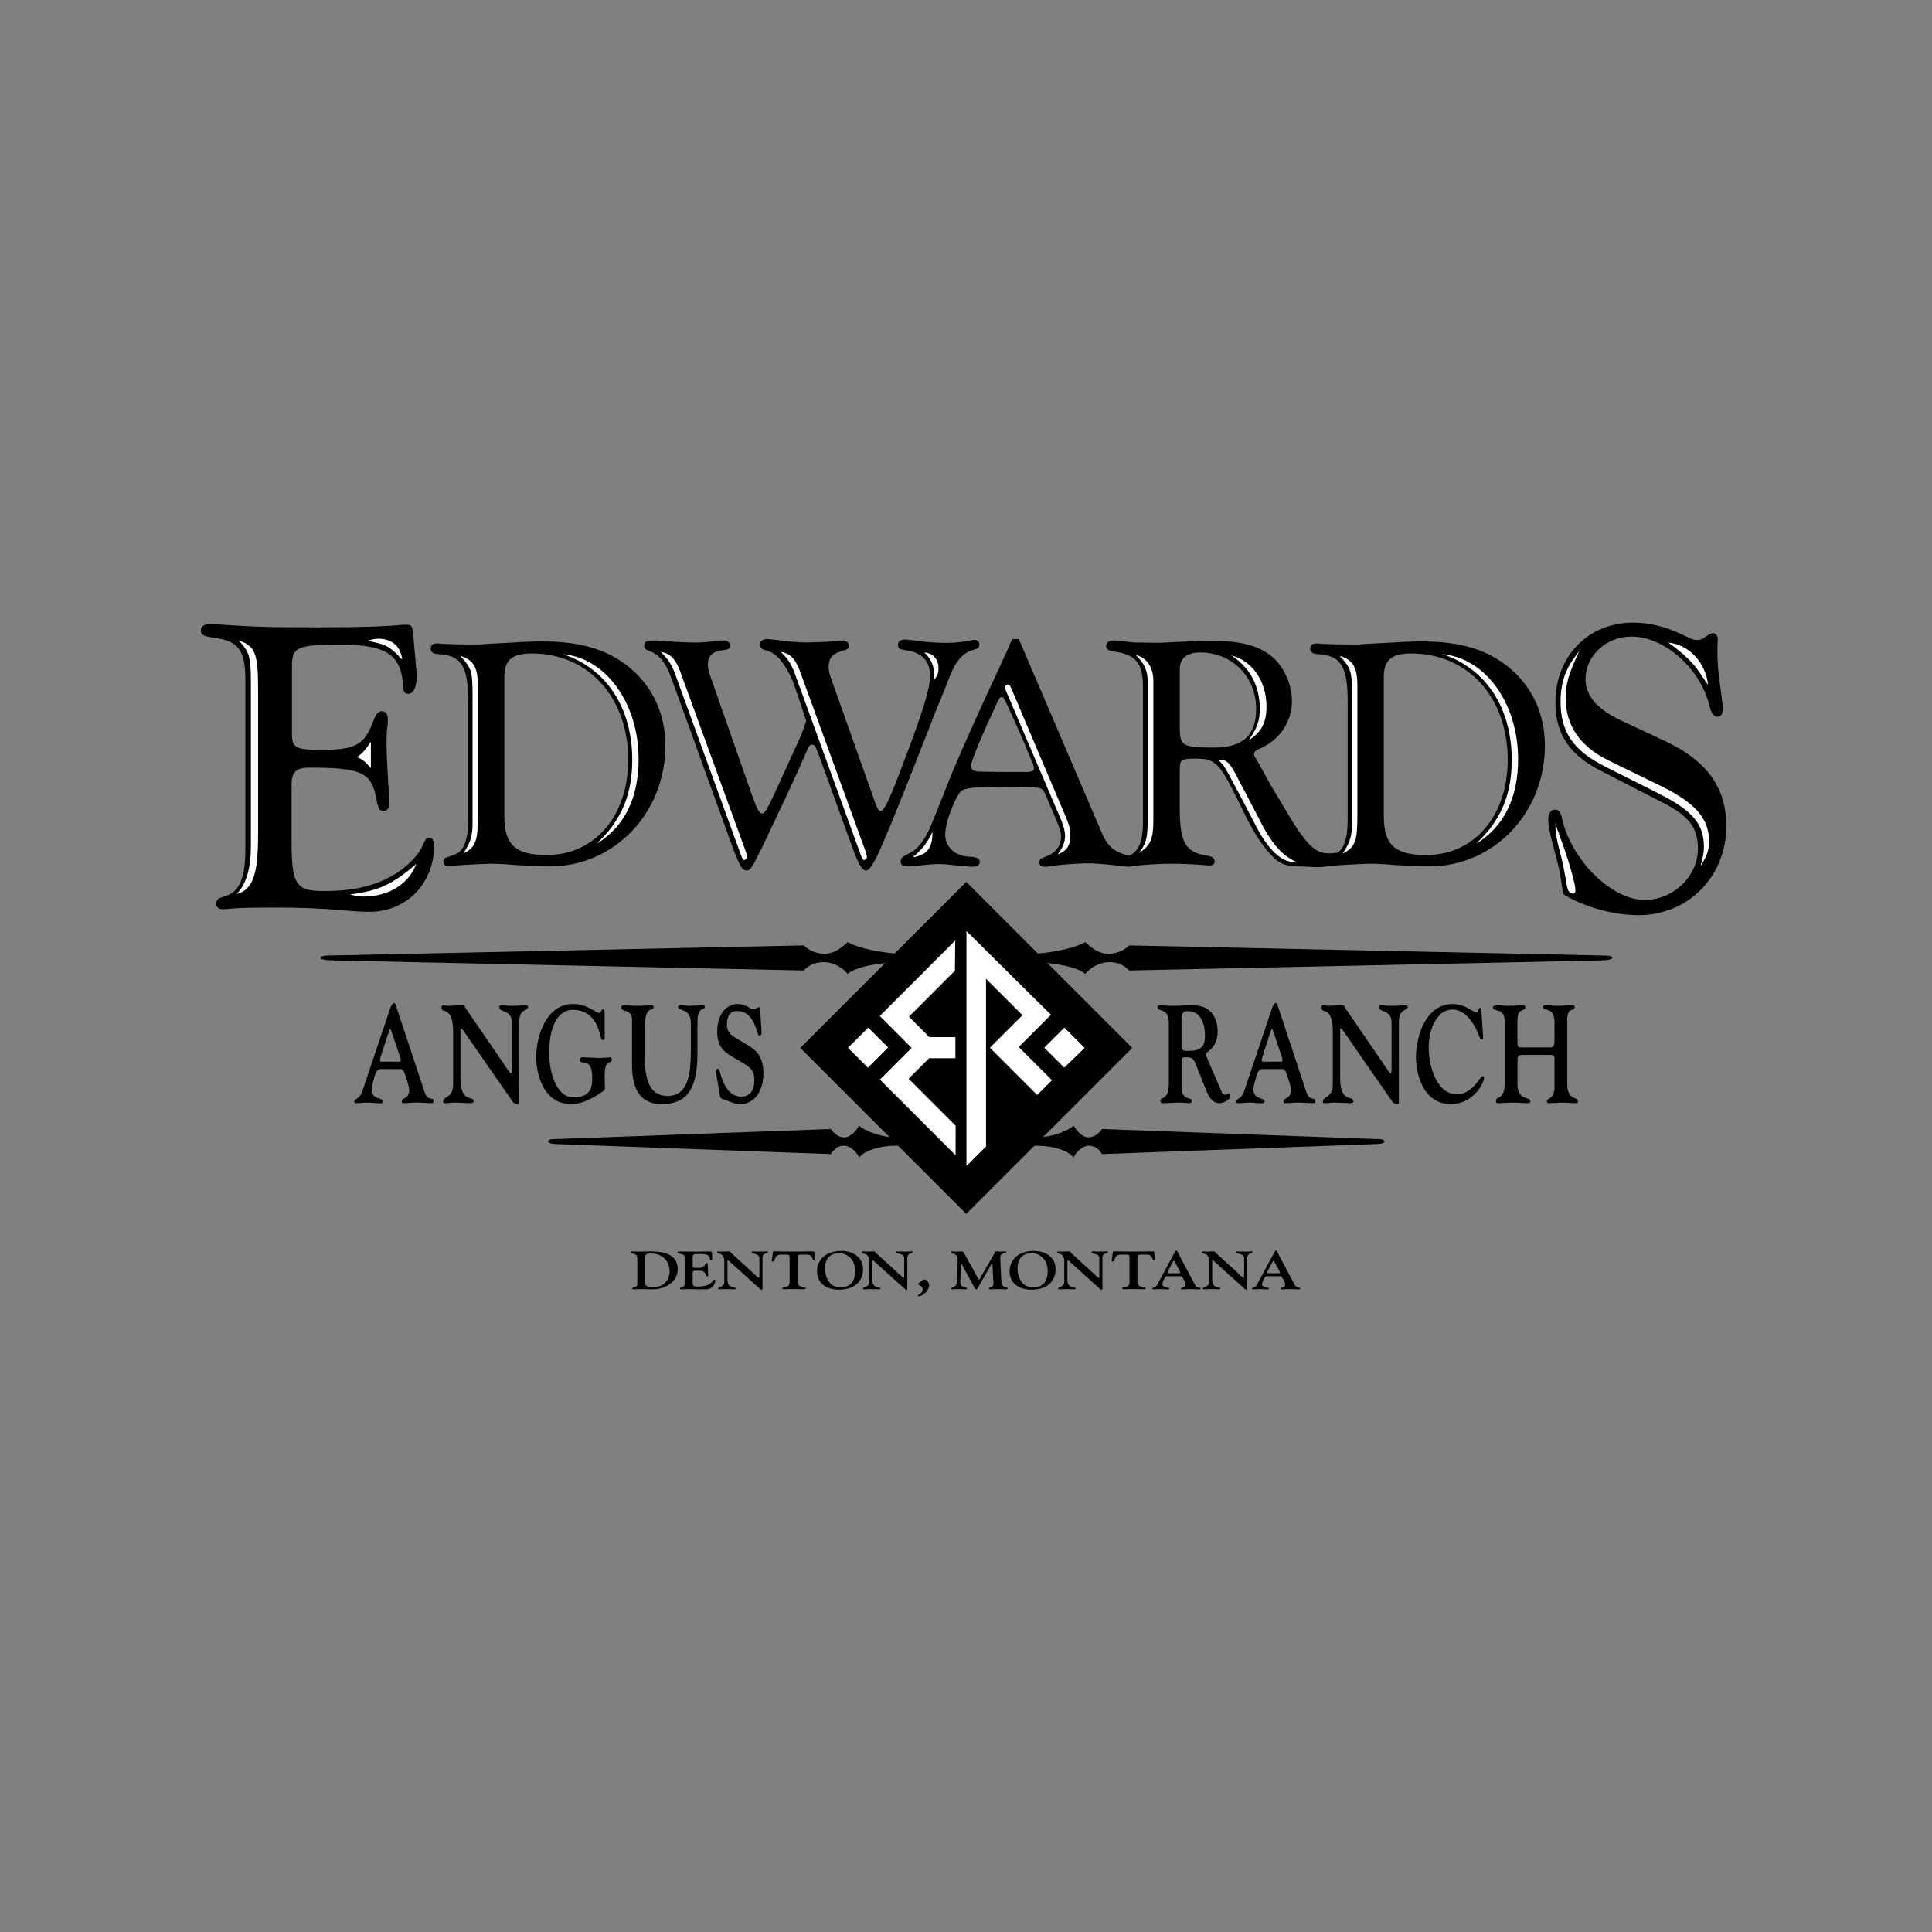 <?xml version="1.0" encoding="utf-8"?>
<!-- Generator: Adobe Illustrator 26.5.0, SVG Export Plug-In . SVG Version: 6.00 Build 0)  -->
<svg version="1.1" id="Layer_1" xmlns="http://www.w3.org/2000/svg" xmlns:xlink="http://www.w3.org/1999/xlink" x="0px" y="0px"
	 viewBox="0 0 1000 1000" style="enable-background:new 0 0 1000 1000;" xml:space="preserve">
<rect x="0" y="0" width="1000" height="1000" fill="#808080" stroke="none"/>
<style type="text/css">
	.st0{fill:#FFFFFF;}
</style>
<g>
	<path d="M172.66,497.13c-3.34,0-6.69-0.43-6.69-1.3c0-1.3,3.34-1.3,6.69-1.3l243.35-5.19c2.67,2.6,6.69,4.33,10.7,4.33
		c5.35,0,9.36-3.46,12.03-6.06c4.01,2.6,17.38,6.06,29.42,6.06c10.7,0,24.07-3.46,32.09-7.79c8.02,4.33,21.39,7.79,32.09,7.79
		c12.03,0,25.41-3.46,29.42-6.06c2.67,2.6,6.69,6.06,12.03,6.06c4.01,0,8.02-1.73,10.7-4.33l243.35,5.19c3.34,0,6.69,0,6.69,1.3
		c0,0.87-3.34,1.3-6.69,1.3l-243.35,5.19c-2.67-2.6-5.35-4.33-10.7-4.33c-4.01,0-9.36,2.6-12.03,6.06
		c-4.01-3.46-16.05-6.06-29.42-6.06c-9.36,0-24.07,2.6-32.09,7.79c-8.02-5.19-22.73-7.79-32.09-7.79c-13.37,0-25.41,2.6-29.42,6.06
		c-2.67-3.46-8.02-6.06-12.03-6.06c-5.35,0-8.02,1.73-10.7,4.33L172.66,497.13z"/>
	<path d="M515.85,580.9c5.19,4.33,13.85,7.79,20.77,7.79c7.79,0,16.45-3.46,19.04-6.06c1.73,2.6,4.33,6.06,7.79,6.06
		c2.6,0,5.19-1.73,6.92-4.33l141.9,5.19c2.16,0,4.33,0,4.33,1.3c0,0.87-2.16,1.3-4.33,1.3l-141.9,5.19
		c-1.73-2.6-3.46-4.33-6.92-4.33c-2.6,0-6.06,2.6-7.79,6.06c-2.6-3.46-10.39-6.06-19.04-6.06c-6.06,0-15.58,2.6-20.77,7.79
		 M484.56,600.81c-5.19-5.19-14.71-7.79-20.77-7.79c-8.66,0-16.45,2.6-19.04,6.06c-1.73-3.46-5.19-6.06-7.79-6.06
		c-3.46,0-5.19,1.73-6.92,4.33l-141.9-5.19c-2.16,0-4.33-0.43-4.33-1.3c0-1.3,2.16-1.3,4.33-1.3l141.9-5.19
		c1.73,2.6,4.33,4.33,6.92,4.33c3.46,0,6.06-3.46,7.79-6.06c2.6,2.6,11.25,6.06,19.04,6.06c6.92,0,15.58-3.46,20.77-7.79"/>
	<path d="M196.77,553.38c-0.91,0-2.04,0.29-3.27,5.01c-0.38,1.43-1.13,3.94-1.13,5.65c0,5.15,5.8,4.01,5.8,5.94c0,1.5-1.66,1-2.79,1
		c-1.72,0-3.33-0.29-5.05-0.29c-1.61,0-3.74,0.29-5.3,0.29c-0.75,0-1.61,0.14-1.61-0.79c0-1.65,2.74-1.22,4.08-5.22l14.55-43.3
		c0.38-1.15,1.22-2.51,1.92-2.51c0.48,0,0.59,0.14,1.29,2.29l14.49,43.8c1.72,5.08,4.62,2.29,4.62,4.65c0,1.22-0.48,1.07-1.93,1.07
		c-1.93,0-3.38-0.29-6.92-0.29c-2.36,0-4.35,0.29-5.9,0.29c-0.97,0-1.66,0.14-1.66-0.86c0-2.08,3.81-1.29,3.81-5.65
		c0-1.57-0.38-2.86-0.97-4.8c-1.77-5.58-2.04-6.3-3.44-6.3H196.77z M205.68,549.52c0.97,0,1.72,0.07,1.72-0.64
		c0-1-0.32-1.79-0.59-2.65l-4.4-12.95c-0.32-0.57-0.16-0.57-0.43-0.57c-0.11,0-0.32,0.07-0.59,0.86l-4.13,12.67
		c-0.27,0.86-0.59,1.65-0.59,2.65c0,0.72,0.75,0.64,1.72,0.64H205.68z"/>
	<path d="M234.53,534.06c0-13.74-6.01-9.09-6.01-12.52c0-0.64,0.27-1.22,0.91-1.22c1.02,0,1.99,0.29,3.01,0.29
		c1.4,0,3.95-0.29,6.79-0.29c1.72,0,1.07,0.5,2.04,1.86l21.58,31.56c0.7,1,1.34,1.86,1.66,1.86c0.32,0,0.43-0.86,0.43-2.65v-23.83
		c0-6.51-6.55-5.22-6.55-7.59c0-0.5,0.16-1.22,0.86-1.22c0.86,0,2.42,0.29,6.12,0.29c3.38,0,6.42-0.29,6.9-0.29
		c1.02,0,1.02,0.72,1.02,0.93c0,2.15-4.56,0.43-4.56,7.94v40.15c0,1.57,0,2.15-0.64,2.15c-0.75,0-2.18-0.43-2.55-1l-25.82-37.22
		c-0.38-0.57-0.7-0.93-0.97-0.93c-0.32,0-0.43,0.5-0.43,1.14v24.33c0,13.74,6.87,8.87,6.87,12.24c0,1-1.34,0.93-2.04,0.93
		c-2.63,0-5.61-0.29-7.49-0.29c-1.72,0-3.17,0.29-4.62,0.29c-0.59,0-1.66,0.36-1.66-0.86c0-2.86,5.15-1.57,5.15-8.87V534.06z"/>
	<path d="M312.97,536.99c0,0.93-0.32,1.29-1.34,1.29c-1.18,0-1.18-15.6-15.3-15.6c-4.99,0-12.08,4.37-12.08,22.47
		c0,9.8,3.76,22.83,12.45,22.83c9.66,0,9.82-6.01,9.82-10.16c0-11.16-6.39-6.3-6.39-9.02c0-2.08,1.72-1.5,2.63-1.5
		c2.52,0,4.99,0.29,7.51,0.29c1.99,0,3.86-0.29,5.8-0.29c0.27,0,0.59,0.29,0.59,1c0,3.08-3.7-0.79-3.7,8.37
		c0,2.93,0.16,4.94,0.16,5.94c0,1.15-0.05,1.5-0.54,1.86c-5.1,3.72-11.06,7.01-16.91,7.01c-15.73,0-18.14-18.32-18.14-23.98
		c0-12.02,5.53-27.84,19.06-27.84c7.46,0,11.97,4.65,13.42,4.65c1.18,0,1.29-2,2.15-2c0.8,0,0.8,1.57,0.8,2.72V536.99z"/>
	<path d="M361,544.86c0,16.07-3.64,26.62-18.45,26.62c-10.04,0-15.41-6.23-15.41-20.11v-23.33c0-6.15-5.58-3.86-5.58-6.58
		c0-0.93,0.7-1.15,1.13-1.15c0.7,0,4.72,0.29,7.41,0.29c2.74,0,6.55-0.29,7.57-0.29c0.48,0,0.59,0.57,0.59,1
		c0,2.43-4.51-1.36-4.51,10.38v15.53c0,10.95,2.15,20.04,11.75,20.04c10.68,0,12.08-11.31,12.08-23.4v-14.17
		c0-8.23-6.6-6.01-6.6-8.59c0-1.15,0.91-0.79,1.61-0.79c1.56,0.14,3.01,0.29,4.51,0.29c1.77,0,4.01-0.14,6.7-0.29
		c0.64,0,0.97,0.14,0.97,0.93c0,1.93-3.76-0.64-3.76,7.44V544.86z"/>
	<path d="M370.8,556.32c-0.16-1-0.7-3.08,0.64-3.08c0.86,0,0.97,0.64,1.18,1.57c1.72,6.87,5.05,12.81,11,12.81
		c4.19,0,6.83-2.86,6.83-8.58c0-6.08-2.8-7.01-11.45-12.1c-4.62-2.72-7.78-5.51-7.78-13.03c0-8.23,4.29-14.24,10.57-14.24
		c4.4,0,6.66,2.79,8.27,2.79c0.7,0,2.04-1.15,2.74-1.15c0.8,0,0.64,1.07,0.75,2.72l0.59,9.59c0.11,1.57-0.05,2.43-1.23,2.43
		c-1.23,0-2.04-12.73-11.27-12.73c-3.54,0-5.38,2.14-5.38,6.94c0,4.8,2.37,5.73,9.57,9.95c5.74,3.36,9.29,6.44,9.29,15.53
		c0,9.38-4.94,15.75-11.97,15.75c-3.27,0-6.01-1.72-9.12-2.65c-1.34-0.43-1.29-1-1.56-2.72L370.8,556.32z"/>
	<g>
		<path d="M604.98,529.33c0-8.02-5.85-5.37-5.85-7.94c0-0.72,0.54-1.07,1.18-1.07c2.47,0,2.9,0.29,6.28,0.29
			c3.6,0,7.25-0.29,10.84-0.29c11.75,0,12.83,10.09,12.83,13.38c0,4.58-1.56,7.23-3.11,8.95c-1.56,1.65-3.11,2.29-3.11,3.01
			c0,0.43,4.56,10.81,8.43,19.82c0.48,1.14,1.5,1.14,1.93,1.14c0.54,0,1.07-0.43,1.61-0.43c0.48,0,0.8,0.43,0.8,1
			c0,2.22-3.54,3.79-5.69,3.79c-4.24,0-5.96-4.51-7.62-8.66l-4.51-11.31c-1.23-3.15-2.2-3.79-4.88-3.79c-2.84,0-2.52,0.5-2.52,3.01
			v12.38c0,7.66,5.31,4.72,5.31,7.3c0,0.64-0.43,1.07-1.66,1.07c-0.91,0-2.36-0.29-4.62-0.29c-2.9,0-5.58,0.29-8.27,0.29
			c-0.59,0-1.72,0.21-1.72-1.22c0-2.29,4.35,0.07,4.35-8.95V529.33z M611.58,542.14c0,1.79,1.99,1.79,3.6,1.79
			c8.16,0,8.48-4.01,8.48-8.23c0-7.01-3.01-12.31-8.43-12.31c-1.99,0-3.65,0-3.65,4.29V542.14z"/>
		<path d="M653.18,553.38c-0.91,0-2.04,0.29-3.27,5.01c-0.38,1.43-1.13,3.94-1.13,5.65c0,5.15,5.8,4.01,5.8,5.94
			c0,1.5-1.66,1-2.79,1c-1.72,0-3.33-0.29-5.05-0.29c-1.61,0-3.74,0.29-5.3,0.29c-0.75,0-1.61,0.14-1.61-0.79
			c0-1.65,2.74-1.22,4.08-5.22l14.55-43.3c0.38-1.15,1.22-2.51,1.92-2.51c0.48,0,0.59,0.14,1.29,2.29l14.49,43.8
			c1.72,5.08,4.62,2.29,4.62,4.65c0,1.22-0.48,1.07-1.93,1.07c-1.93,0-3.38-0.29-6.92-0.29c-2.36,0-4.35,0.29-5.9,0.29
			c-0.97,0-1.66,0.14-1.66-0.86c0-2.08,3.81-1.29,3.81-5.65c0-1.57-0.38-2.86-0.97-4.8c-1.77-5.58-2.04-6.3-3.44-6.3H653.18z
			 M662.09,549.52c0.97,0,1.72,0.07,1.72-0.64c0-1-0.32-1.79-0.59-2.65l-4.4-12.95c-0.32-0.57-0.16-0.57-0.43-0.57
			c-0.11,0-0.32,0.07-0.59,0.86l-4.13,12.67c-0.27,0.86-0.59,1.65-0.59,2.65c0,0.72,0.75,0.64,1.72,0.64H662.09z"/>
		<path d="M767.61,535.7c0.05,0.72,0.27,2.36-0.64,2.36c-0.86,0-1.23-1.5-1.61-2.43c-2.68-6.87-7.41-13.1-13.63-13.1
			c-7.89,0-12.24,10.02-12.24,19.61c0,10.09,4.29,24.26,14.55,24.26c8.32,0,11.97-9.38,13.37-9.38c0.27,0,0.75,0.36,0.75,0.79
			c0,2.86-5.69,13.67-17.12,13.67c-15.73,0-18.14-18.32-18.14-23.98c0-12.02,5.53-27.84,19.06-27.84c6.49,0,10.63,4.37,12.24,4.37
			c1.02,0,1.07-2.36,1.82-2.36c0.27,0,0.64,0.07,0.64,0.43L767.61,535.7z"/>
		<path d="M811.2,560.9c0,9.09,5.58,6.44,5.58,9.23c0,0.93-0.43,0.86-1.13,0.86c-1.77,0-4.94-0.29-7.14-0.29
			c-1.93,0-4.03,0.29-6.76,0.29c-0.75,0-1.07-0.29-1.07-0.79c0-2.5,3.92-0.57,3.92-7.51V549.8c0-3.01,0.16-3.79-2.2-3.79h-14.33
			c-2.47,0-2.63,0.72-2.63,3.86v11.24c0,8.87,6.66,6.3,6.66,8.87c0,0.43,0.11,1-1.61,1c-2.2,0-3.97-0.29-7.84-0.29
			c-2.25,0-4.51,0.29-7.19,0.29c-0.64,0-1.18-0.14-1.18-1.07c0-2.86,4.56-0.29,4.56-9.16v-31.92c0-7.8-6.07-4.65-6.07-7.37
			c0-1.07,1.61-1.15,2.63-1.15c1.61,0,3.22,0.29,6.01,0.29c3.22,0,5.37-0.29,6.92-0.29c0.75,0,1.23,0.36,1.23,1.07
			c0,2.22-4.13,0.14-4.13,6.51v11.38c0,1.93,0.22,2.86,1.34,2.86h15.94c1.56,0,1.88-1.65,1.88-3.22v-10.09c0-7.87-5.9-5.3-5.9-7.37
			c0-1.29,0.48-1.15,1.23-1.15c2.2,0,3.6,0.29,6.92,0.29c2.79,0,4.78-0.29,7.09-0.29c0.91,0,1.13,0.21,1.13,0.86
			c0,2.72-3.86-0.36-3.86,6.66V560.9z"/>
		<path d="M689.86,534.06c0-13.74-6.01-9.09-6.01-12.52c0-0.64,0.27-1.22,0.91-1.22c1.02,0,1.99,0.29,3.01,0.29
			c1.4,0,3.95-0.29,6.79-0.29c1.72,0,1.07,0.5,2.04,1.86l21.58,31.56c0.7,1,1.34,1.86,1.66,1.86c0.32,0,0.43-0.86,0.43-2.65v-23.83
			c0-6.51-6.55-5.22-6.55-7.59c0-0.5,0.16-1.22,0.86-1.22c0.86,0,2.42,0.29,6.12,0.29c3.38,0,6.42-0.29,6.9-0.29
			c1.02,0,1.02,0.72,1.02,0.93c0,2.15-4.56,0.43-4.56,7.94v40.15c0,1.57,0,2.15-0.64,2.15c-0.75,0-2.18-0.43-2.55-1l-25.82-37.22
			c-0.38-0.57-0.7-0.93-0.97-0.93c-0.32,0-0.43,0.5-0.43,1.14v24.33c0,13.74,6.87,8.87,6.87,12.24c0,1-1.34,0.93-2.04,0.93
			c-2.63,0-5.61-0.29-7.49-0.29c-1.72,0-3.17,0.29-4.62,0.29c-0.59,0-1.66,0.36-1.66-0.86c0-2.86,5.15-1.57,5.15-8.87V534.06z"/>
	</g>
	<g>
		
			<rect x="439.48" y="481.64" transform="matrix(0.707 -0.707 0.707 0.707 -237.013 512.583)" width="121.51" height="121.51"/>
		<rect x="446.18" y="488.33" transform="matrix(0.707 -0.707 0.707 0.707 -237.004 512.564)" width="108.07" height="108.07"/>
		<polygon class="st0" points="500.23,481.91 543.97,525.23 527.29,541.92 544.49,559.12 536.83,566.77 512.38,542.31 
			529.22,525.48 510.36,506.62 510.36,593.42 500.23,603.56 		"/>
		<polygon class="st0" points="494.65,582.7 470.3,558.34 480.92,547.72 494.51,547.72 494.51,536.79 481.05,536.79 470.48,526.22 
			494.27,502.42 494.42,486.8 455.37,525.85 471.88,542.37 455.45,558.8 494.61,597.96 		"/>
		
			<rect x="442.01" y="535" transform="matrix(0.707 -0.707 0.707 0.707 -251.826 476.591)" class="st0" width="14.8" height="14.57"/>
		<polygon class="st0" points="561.41,542.37 550.91,531.87 540.51,542.27 550.85,552.61 		"/>
	</g>
	<g>
		<path d="M126.99,351.24c0-14.49-3.73-19.54-15.8-21.07c-5.93-0.88-7.24-1.54-7.24-3.73c0-2.41,1.76-3.51,5.71-3.51
			c0.88,0,1.76,0,2.41,0.22c20.41,1.32,24.58,1.54,52.9,1.54c22.61,0,34.46-0.44,43.46-1.32c0.88,0,1.54,0,2.19,0
			c2.2,0,2.63,0.66,3.07,3.51l0.44,4.61l0.66,7.02l0.66,7.68c0.22,1.1,0.22,2.41,0.22,3.73c0,5.93-1.76,9.22-4.39,9.22
			c-1.76,0-2.63-1.32-2.63-3.95c-0.88-16.24-8.56-21.51-32.49-21.51c-22.17,0-25.02,1.32-25.02,10.75v35.56
			c0,7.02,1.98,8.12,14.71,8.12c18.44,0,22.83-2.41,27.66-15.58c1.32-3.29,2.41-4.39,4.17-4.39c1.98,0,3.07,1.54,3.07,4.39
			c0,1.1,0,2.2-0.22,3.51c-0.44,2.63-0.44,5.27-0.44,8.78c0,5.71,0.66,18.88,1.32,26.78c0.22,0.88,0.22,1.98,0.22,2.85
			c0,3.73-0.88,5.27-3.07,5.27c-0.88,0-1.76-0.22-2.19-0.88c-0.44-0.66-0.66-1.32-0.88-2.41c-0.44-1.32-0.66-2.85-1.1-5.05
			c-2.63-11.63-8.34-14.05-34.24-14.05c-6.8,0-9.22,2.2-9.22,8.78v29.19c0,22.61,2.2,25.9,16.68,25.9c11.41,0,19.53-1.32,27.44-4.17
			c10.54-3.95,19.54-11.19,23.27-18.44c2.2-4.83,2.41-5.05,3.73-5.05c1.76,0,2.63,1.54,2.63,4.39c0,19.32-14.49,34.02-33.14,34.02
			c-3.73,0-8.78-0.22-14.93-0.88c-11.19-0.88-21.07-1.32-33.58-1.32c-12.51,0-18.66,0.22-21.73,0.44c-2.63,0.22-4.61,0.44-5.93,0.44
			c-2.19,0-3.51-1.1-3.51-2.85c0-1.1,0.66-2.41,1.54-2.85l4.39-1.54c6.37-2.41,9.22-9.66,9.22-23.92v-81.43V351.24z"/>
	</g>
	<g>
		<path d="M242.34,363.37c0-18.54-3.47-24.09-15.25-24.78c-2.95-0.17-4.16-1.04-4.16-2.77c0-1.91,1.04-2.77,3.47-2.77
			c0.52,0,1.21,0,1.91,0.17c3.81,0.17,8.32,0.35,12.82,0.35c2.43,0,4.85,0,7.28,0c1.21-0.17,7.28-0.52,17.85-1.04
			c5.2-0.35,10.05-0.52,14.56-0.52c19.75,0,33.62,4.16,45.05,13.52c11.96,9.88,18.54,24.09,18.54,40.37
			c0,35-26.51,62.55-59.95,62.55c-4.16,0-9.88-0.35-17.5-0.69c-5.54-0.52-9.88-0.69-13-0.69c-2.25,0-5.03,0.17-8.66,0.35
			c-3.81,0.17-6.76,0.35-8.84,0.52c-1.56,0.17-2.95,0.35-4.16,0.35c-1.91,0-2.77-0.69-2.77-2.25c0-1.04,0.52-1.91,1.21-2.08
			l3.99-1.39c5.37-1.73,7.62-7.45,7.62-18.89V363.37z M261.05,422.63c0,14.56,5.72,19.93,21.83,19.93
			c24.95,0,42.28-20.1,42.28-49.39c0-32.23-20.62-54.93-49.9-54.93c-10.22,0-14.21,3.47-14.21,11.96V422.63z"/>
	</g>
	<g>
		<path d="M411.59,355.92c-3.29-9.53-8.49-16.81-13-18.54l-3.12-1.04c-1.39-0.52-2.08-1.56-2.08-2.77c0-1.73,1.39-2.77,3.81-2.77
			c1.04,0,4.33,0.35,8.49,0.87c3.99,0.52,7.97,0.87,11.61,0.87c2.25,0,5.72-0.17,10.4-0.35c3.12-0.17,5.37-0.35,6.93-0.52
			c0.52,0,1.04-0.17,1.73-0.17c1.73,0,2.95,1.04,2.95,2.6c0,1.73-0.52,2.08-4.16,3.12c-4.16,1.04-6.24,3.64-6.24,7.8
			c0,1.73,0.35,3.81,1.04,5.55l22.7,63.94c1.39,4.16,2.08,5.2,3.29,5.2c1.73,0,4.51-5.89,11.44-24.26
			c10.57-27.9,14.04-39.16,14.04-45.57c0-7.8-4.33-12.3-12.82-13.34c-2.77-0.35-3.81-1.04-3.81-2.77c0-1.73,1.39-2.77,3.64-2.77
			c0.87,0,3.99,0.35,7.62,0.87c3.64,0.52,9.01,0.87,13.86,0.87c4.51,0,7.28-0.35,12.48-1.21c0.69-0.17,1.39-0.35,1.91-0.35
			c1.73,0,2.6,1.04,2.6,2.43c0,1.56-0.52,2.08-4.16,3.12c-4.33,1.39-7.97,5.54-10.57,11.96l-3.64,9.18l-5.54,13.52
			c-0.69,2.08-2.6,6.76-5.37,13.86c-4.16,10.74-8.49,21.66-15.08,37.95c-5.2,12.48-7.28,17.5-9.7,22.18
			c-2.08,3.64-3.29,5.2-4.68,5.2c-1.91,0-3.81-3.29-6.93-11.78l-17.33-47.83l-1.39-3.47c-0.52-1.56-1.21-2.08-2.08-2.08
			c-1.39,0-1.73,0.52-3.64,5.03c-2.25,5.2-3.81,8.66-4.51,10.22l-5.54,11.96l-5.72,12.13c-11.26,23.91-12.3,25.82-14.56,25.82
			c-1.73,0-3.12-1.73-4.68-5.72l-2.08-4.85l-1.04-2.95l-31.36-86.64c-2.43-6.58-5.54-10.92-9.36-12.65
			c-4.33-1.73-4.51-2.08-4.51-3.64c0-1.91,1.21-2.6,4.33-2.6c0.52,0,1.21,0,1.91,0c6.06,0.52,14.38,1.04,20.27,1.04
			c3.99,0,5.37-0.17,12.82-1.04c0.52,0,1.04,0,1.39,0c2.43,0,3.64,0.87,3.64,2.6s-0.52,2.08-4.85,2.6
			c-4.33,0.69-6.58,3.12-6.58,7.28c0,1.39,0.52,3.47,1.21,5.72l21.66,61.86c2.6,7.28,3.81,9.53,5.2,9.53
			c1.56,0,2.77-2.08,11.78-22.01l6.06-13.34c2.25-4.68,3.12-6.93,5.03-12.65L411.59,355.92z"/>
	</g>
	<g>
		<path d="M527.36,330.79l41.76,97.56l1.39,3.29c2.6,5.89,5.72,8.84,11.78,10.74c4.51,1.39,5.37,1.91,5.37,3.81
			c0,1.56-1.21,2.43-3.12,2.43c-0.69,0-2.08-0.17-3.47-0.35c-11.61-1.21-14.04-1.39-18.71-1.39c-4.68,0-13.69,0.69-18.37,1.39
			c-1.21,0.35-2.43,0.35-3.29,0.35c-1.56,0-2.77-0.87-2.77-2.08c0-1.73,0.17-1.91,4.85-3.81c3.99-1.73,6.41-5.37,6.41-9.53
			c0-1.73-0.52-3.64-1.21-5.72l-6.41-15.25c-1.56-3.64-2.08-4.16-4.68-4.51c-2.95-0.35-8.14-0.52-15.77-0.52
			c-16.12,0-21.83,0.52-23.74,2.43c-1.56,1.39-3.81,5.89-5.89,11.78c-1.39,3.81-2.25,7.97-2.25,10.57c0,6.24,4.85,10.92,12.13,11.44
			c4.68,0.17,5.72,0.87,5.72,2.77c0,1.73-1.21,2.43-3.99,2.43c-0.69,0-1.39,0-2.25-0.17l-7.62-0.69c-2.77-0.35-5.2-0.52-7.45-0.52
			c-2.77,0-6.58,0.35-11.26,0.87c-1.56,0.17-3.12,0.35-4.33,0.35c-2.95,0-3.99-0.69-3.99-2.6c0-1.04,0.52-2.08,1.73-2.77l3.29-1.73
			c3.81-1.91,7.62-6.76,10.57-13.86c1.39-3.29,4.16-10.22,8.49-21.14c3.81-9.88,10.57-25.13,19.75-45.23l10.74-23.22l3.12-7.1
			H527.36z M520.95,364.06c-1.39-2.95-1.56-3.29-2.43-3.29c-1.04,0-1.39,0.52-3.12,4.5l-4.16,9.01
			c-4.85,10.74-8.66,20.27-8.66,22.18c0,2.08,1.56,2.95,5.2,2.95l11.44,0.17h11.09H531c3.29,0,4.16-0.52,4.16-1.91
			c0-0.52-0.17-1.39-0.52-2.25l-0.87-2.08l-3.81-9.18l-5.03-11.44L520.95,364.06z"/>
	</g>
	<g>
		<path d="M657.62,406.17l6.93,11.61c11.26,19.41,16.1,23.92,23.2,23.92c0.35,0,0.69,0,1.21,0l3.12-0.35h0.35
			c1.21,0,1.91,0.69,1.91,1.73c0,1.04-0.87,2.43-2.6,3.64c-4.85,3.29-14.02,1.73-19.74,1.73c-5.72,0-9.53-1.21-13-4.85
			c-4.51-4.33-9.36-11.44-13.52-19.75l-5.72-11.61c-8.66-17.33-10.92-19.58-20.79-19.58c-7.62,0-8.32,0.52-8.32,5.72v20.45
			c0,16.98,2.95,22.18,13.34,23.91c3.64,0.52,4.68,1.39,4.68,3.12c0,1.56-0.87,2.08-2.77,2.08c-0.87,0-1.73,0-2.77-0.17
			c-3.81-0.35-11.26-0.69-17.5-0.69c-6.58,0-13.69,0.52-19.75,1.21c-1.39,0.17-2.6,0.17-3.64,0.17c-1.73,0-2.95-0.69-2.95-2.25
			c0-1.56,0.35-1.73,4.51-3.12c5.37-1.73,7.8-7.1,7.8-17.67v-69.83c0-12.3-3.64-16.81-15.08-18.37c-2.77-0.35-3.99-1.21-3.99-2.95
			c0-1.73,1.39-2.77,3.99-2.77c0.17,0,0.52,0,0.87,0l9.7,1.04l13.17,0.17l14.56-0.69c4.51-0.17,8.84-0.35,12.82-0.35
			c20.79,0,32.23,5.37,38.12,18.19c1.91,4.16,2.95,8.66,2.95,13c0,10.92-6.58,20.45-16.98,24.78c-1.91,0.87-2.6,1.56-2.6,2.77
			c0,0.52,0.17,1.04,0.52,1.56l2.25,3.81L657.62,406.17z M610.66,376.54c0,9.53,1.56,10.4,17.5,10.4c15.25,0,22.01-6.24,22.01-20.1
			c0-16.64-12.48-29.11-28.94-29.11c-6.93,0-10.57,2.95-10.57,8.66V376.54z"/>
	</g>
	<g>
		<path d="M697.56,363.37c0-18.54-3.47-24.09-15.25-24.78c-2.95-0.17-4.16-1.04-4.16-2.77c0-1.91,1.04-2.77,3.47-2.77
			c0.52,0,1.21,0,1.91,0.17c3.81,0.17,8.32,0.35,12.82,0.35c2.43,0,4.85,0,7.28,0c1.21-0.17,7.28-0.52,17.85-1.04
			c5.2-0.35,10.05-0.52,14.56-0.52c19.75,0,33.62,4.16,45.05,13.52c11.96,9.88,18.54,24.09,18.54,40.37
			c0,35-26.51,62.55-59.96,62.55c-4.16,0-9.88-0.35-17.5-0.69c-5.54-0.52-9.88-0.69-13-0.69c-2.25,0-5.03,0.17-8.66,0.35
			c-3.81,0.17-6.76,0.35-8.84,0.52c-1.56,0.17-2.95,0.35-4.16,0.35c-1.91,0-2.77-0.69-2.77-2.25c0-1.04,0.52-1.91,1.21-2.08
			l3.99-1.39c5.37-1.73,7.62-7.45,7.62-18.89V363.37z M716.27,422.63c0,14.56,5.72,19.93,21.83,19.93
			c24.95,0,42.28-20.1,42.28-49.39c0-32.23-20.62-54.93-49.91-54.93c-10.22,0-14.21,3.47-14.21,11.96V422.63z"/>
	</g>
	<g>
		<path d="M808.61,459.67c-1.32-9-1.54-9.88-3.51-17.34c-3.07-11.63-3.73-14.71-3.73-17.78c0-3.51,1.32-5.49,3.51-5.49
			c1.98,0,3.07,1.54,3.73,5.05c1.76,7.9,5.93,16.02,12.07,23.71c9.22,11.19,20.85,18,30.51,18c14.93,0,27.66-12.29,27.66-26.56
			c0-10.75-4.61-16.9-18-23.71l-32.05-16.46c-16.46-8.34-23.71-19.1-23.71-35.56c0-23.71,16.9-41.27,40.17-41.27
			c8.12,0,16.46,1.98,24.36,5.71c2.41,1.1,4.17,1.98,5.27,2.41c1.1,0.66,2.41,0.88,3.73,0.88c1.1,0,2.19-0.44,3.07-0.88l2.2-1.54
			c0.88-0.66,1.98-1.1,2.63-1.1c1.54,0,2.63,1.32,2.63,3.29c0,0.22-0.22,1.76-0.22,4.61c0,0.66,0,1.32,0,1.98
			c0,4.39,0.44,10.97,1.32,16.46l1.32,10.32c0,0.66,0.22,1.54,0.22,2.19c0,3.07-1.1,4.39-2.85,4.39c-1.98,0-3.07-1.54-4.17-5.71
			c-4.61-19.32-23.27-35.78-40.39-35.78c-12.95,0-23.71,9.88-23.71,21.95c0,8.56,5.93,15.58,18,21.29l23.92,11.19
			c21.07,10.1,30.95,23.92,30.95,43.68c0,26.12-19.75,46.09-45.44,46.09c-12.95,0-28.32-4.17-39.07-10.97L808.61,459.67z"/>
	</g>
	<path class="st0" d="M181.21,462.96c3.29,0.88,4.83,1.1,7.02,1.1c12.95,0,23.49-6.58,27.22-16.9
		C203.38,457.69,195.7,461.2,181.21,462.96z"/>
	<path class="st0" d="M206.45,339.6c0.22,0.88,0.88,0.88,1.76,1.76c-0.88-6.8-5.27-10.76-12.29-10.76c-1.54,0-2.85,0.22-5.71,1.1
		C199.43,333.46,201.18,334.34,206.45,339.6z"/>
	<path class="st0" d="M184.94,391.84c3.29,1.76,3.95,2.19,7.02,5.71v-13.61C188.67,388.77,188.01,389.43,184.94,391.84z"/>
	<path class="st0" d="M129.85,351.68v86.48c0,11.19-2.2,18.88-7.24,24.58c8.34-2.41,10.97-10.1,10.97-30.73v-75.51
		c0-18.44-1.54-22.17-10.1-25.02C128.97,336.97,129.85,340.48,129.85,351.68z"/>
	<path class="st0" d="M327.25,393.35c0,11.61-2.43,21.66-7.62,30.15c-2.95,4.85-4.85,7.28-10.74,13.17
		c14.21-8.66,21.66-23.57,21.66-43.67c0-28.94-16.81-52.33-39.16-54.41C313.9,346.04,327.25,366.31,327.25,393.35z"/>
	<path class="st0" d="M244.59,361.29v64.81c0,6.76-1.04,9.88-4.85,15.77c6.58-3.47,7.62-6.41,7.62-19.93v-66.71
		c0-9.88-2.25-13.69-9.18-15.77C244.25,346.04,244.59,347.25,244.59,361.29z"/>
	<path class="st0" d="M411.59,349.16l33.96,93.4c0.69,2.08,1.21,2.6,1.91,2.6c0.52-0.52,1.21-0.52,1.21-1.39s0-0.69-0.17-1.21
		c0-0.87-0.17-0.87-0.17-1.04l-34.14-93.75c-2.43-6.76-5.2-9.53-10.05-10.4C408.3,341.54,409.51,343.61,411.59,349.16z"/>
	<path class="st0" d="M483.5,349.16c0,0.87,0,1.56-0.17,2.95c1.91-2.43,2.43-3.64,2.43-6.24c0-4.68-2.77-7.8-7.28-8.14
		C481.94,341.19,483.5,344.48,483.5,349.16z"/>
	<path class="st0" d="M349.56,349.16l33.96,93.4c0.69,2.08,1.21,2.6,1.91,2.6c0.52-0.52,1.21-0.52,1.21-1.39s0-0.69-0.17-1.21
		c0-0.87-0.17-0.87-0.17-1.04l-34.14-93.75c-2.43-6.76-5.2-9.53-10.22-10.4C346.09,341.54,347.48,343.61,349.56,349.16z"/>
	<path class="st0" d="M481.79,432.33c-2.43,4.51-4.33,7.1-9.36,11.44c7.62-1.39,10.22-4.85,10.22-13.17L481.79,432.33z"/>
	<path class="st0" d="M554.04,432.51c0-3.81-0.52-5.54-4.16-13.86l-26.68-62.9c-0.52-1.04-0.87-1.39-1.73-1.39
		c-0.69,0.52-1.39,0.52-1.39,1.39c0,0.87,0,0.87,0.35,1.21l28.94,67.75c1.21,2.95,1.91,5.89,1.91,7.97c0,3.12-1.21,6.06-3.81,9.53
		C551.96,440.65,554.04,437.71,554.04,432.51z"/>
	<path class="st0" d="M636.82,402.36l6.76,12.65l6.76,13c6.24,11.96,13,18.19,19.41,18.19c0.52,0,1.04,0,1.39,0
		c-6.76-2.77-12.48-9.01-18.02-19.58l-6.58-12.65l-6.93-13.17c-3.47-6.58-4.85-7.62-9.36-7.62
		C632.84,395.25,633.71,396.47,636.82,402.36z"/>
	<path class="st0" d="M652.07,366.83c0,6.24-1.39,10.05-5.72,16.29c6.41-3.99,9.18-9.01,9.18-17.33c0-13.17-7.28-23.74-18.19-26.51
		C646.88,345.35,652.07,355.05,652.07,366.83z"/>
	<path class="st0" d="M594.02,352.45v3.99v68.27c0,9.01-0.69,11.61-4.33,16.64c5.72-3.64,7.28-6.93,7.28-16.64v-67.75v-4.51
		c0-7.1-3.29-11.96-9.18-13.52C592.29,343.27,594.02,347.08,594.02,352.45z"/>
	<path class="st0" d="M782.47,393.35c0,11.61-2.43,21.66-7.62,30.15c-2.95,4.85-4.85,7.28-10.74,13.17
		c14.21-8.66,21.66-23.57,21.66-43.67c0-28.94-16.81-52.33-39.16-54.41C769.12,346.04,782.47,366.31,782.47,393.35z"/>
	<path class="st0" d="M699.81,361.29v64.81c0,6.76-1.04,9.88-4.85,15.77c6.58-3.47,7.62-6.41,7.62-19.93v-66.71
		c0-9.88-2.25-13.69-9.18-15.77C699.46,346.04,699.81,347.25,699.81,361.29z"/>
	<path class="st0" d="M807.3,440.57c1.32,4.83,2.2,9,3.29,15.58c0.88,5.27,1.54,6.37,3.73,6.37c0.88,0,1.1-0.66,1.1-1.98
		c0-2.85-3.29-14.93-7.9-27.22c-0.66-2.19-1.32-3.73-1.54-4.17c-0.22-0.66-0.44-1.76-0.88-3.07
		C805.1,431.57,805.32,432.45,807.3,440.57z"/>
	<path class="st0" d="M807.74,363.09c0,15.8,6.58,25.46,23.27,33.8l28.32,14.27c16.9,8.56,22.61,15.58,22.61,27.22
		c0,2.85-0.44,5.27-1.76,9.88c3.51-5.49,4.39-8.12,4.39-12.95c0-11.63-7.02-19.54-24.14-28.1l-27.88-13.61
		c-14.71-7.24-22.17-18-22.17-32.49c0-7.02,1.54-12.51,7.02-23.92C810.59,345.09,807.74,352.99,807.74,363.09z"/>
	<path class="st0" d="M879.29,347.51l3.29,4.83l1.54,2.2c-1.32-11.63-9.88-20.85-20.63-21.95
		C871.39,338.29,876,342.68,879.29,347.51z"/>
	<g>
		<path d="M329.86,651.11c0-2.83-3.56-1.91-3.56-2.94c0-0.28,0.37-0.44,0.6-0.44c0.63,0,1.3,0.11,4.59,0.11
			c1.73,0,3.43-0.11,5.16-0.11c4.46,0,14.14,0.44,14.14,9.12c0,8.01-8.68,10.51-12.24,10.51c-3.89,0-5.72-0.11-6.95-0.11
			c-1.03,0-2.03,0.11-3.06,0.11c-0.57,0-1.33,0.11-1.33-0.39c0-1.05,2.66,0,2.66-2.5V651.11z M333.95,664.28
			c0,1.83,2.46,2.02,3.76,2.02c5.19,0,8.88-2.83,8.88-8.57c0-2.63-1.63-8.95-9.95-8.95c-2.5,0-2.7,0.69-2.7,2.61V664.28z"/>
		<path d="M358.53,654.86c0,1.19,0,1.39,1.43,1.39h2.1c2.86,0,2.96-2.55,3.63-2.55c0.23,0,0.6-0.06,0.63,0.69l0.23,4.93
			c0.03,0.36,0.23,1.36-0.57,1.36c-1.06,0-0.13-2.94-3.59-2.94h-2.46c-1.53,0-1.4,0.33-1.4,1.94v3.55c0,1.72-0.13,2.72,2.26,2.72
			c8.25,0,7.79-3.63,9.05-3.63c0.13,0,0.37,0.08,0.37,0.61c0,2.16-1.96,4.44-4.69,4.44c-5.06,0-7.05-0.11-8.72-0.11
			c-1.03,0-2.43,0.11-4.26,0.11c-0.43,0-0.63-0.14-0.63-0.3c0-1.28,2.53,0.22,2.53-3.16v-12.97c0-2.5-3.76-1.61-3.76-2.72
			c0-0.25,0.27-0.47,0.73-0.47c1.36,0,3.76,0.11,8.85,0.11c2.36,0,4.66-0.11,7.59-0.11c0.43,0,0.67,0.28,0.67,0.53l0.13,2.74
			c0.03,0.36,0.2,1.27-0.57,1.27c-1.56,0,1.03-3.24-5.39-3.24c-4.03,0-4.16,0.03-4.16,1.94V654.86z"/>
		<path d="M374.93,653.05c0-5.32-3.73-3.52-3.73-4.85c0-0.25,0.17-0.47,0.57-0.47c0.63,0,1.23,0.11,1.86,0.11
			c0.87,0,1.73-0.11,3.49-0.11c1.06,0,0.67,0.19,1.26,0.72l13.37,12.23c0.43,0.39,0.83,0.72,1.03,0.72s0.27-0.33,0.27-1.03v-9.23
			c0-2.52-4.06-2.02-4.06-2.94c0-0.19,0.1-0.47,0.53-0.47c0.53,0,1.5,0.11,3.79,0.11c2.1,0,3.26-0.11,3.56-0.11
			c0.63,0,0.63,0.28,0.63,0.36c0,0.83-2.83,0.17-2.83,3.08v15.55c0,0.61,0,0.83-0.4,0.83c-0.47,0-0.63-0.17-0.87-0.39l-16-14.42
			c-0.23-0.22-0.43-0.36-0.6-0.36c-0.2,0-0.27,0.19-0.27,0.44v9.43c0,5.32,4.26,3.44,4.26,4.74c0,0.39-0.83,0.36-1.26,0.36
			c-1.63,0-2.76-0.11-3.93-0.11c-1.06,0-1.96,0.11-2.86,0.11c-0.37,0-1.03,0.14-1.03-0.33c0-1.11,3.19-0.61,3.19-3.44V653.05z"/>
		<path d="M408.7,650.86c0-1.33-0.33-1.47-1.7-1.47h-2.79c-3.76,0-2.76,3.63-4.26,3.63c-0.7,0-0.5-0.61-0.43-0.97l0.53-3.66
			c0.03-0.28,0.03-0.67,0.53-0.67c3.09,0,5.32,0.11,10.18,0.11c4.86,0,7.09-0.11,10.18-0.11c0.5,0,0.5,0.39,0.53,0.67l0.37,2.55
			c0.07,0.33,0.43,1.41-0.43,1.41c-1.33,0-0.27-3.08-4.09-2.97h-2.83c-1.36,0-1.7,0.14-1.7,1.47v12.53c0,3.41,4.26,2.61,4.26,3.38
			c0,0.67-0.67,0.58-1.63,0.58c-1.33,0-2.43-0.11-4.66-0.11c-2.23,0-3.33,0.11-4.66,0.11c-0.6,0-1.16,0.03-1.16-0.58
			c0-1.08,3.76,0.25,3.76-3.05V650.86z"/>
		<path d="M435.28,647.48c6.49-0.06,11.45,3.52,11.45,9.4c0,3.88-2.03,10.67-12.64,10.67c-6.69,0-11.18-3.74-11.18-9.37
			C422.9,652.11,427.32,647.54,435.28,647.48z M435.04,666.36c5.72-0.08,7.59-3.8,7.59-8.4c0-6.13-4.06-9.34-8.35-9.29
			c-5.62,0.08-7.29,3.91-7.29,7.93C426.99,660.65,429.09,666.44,435.04,666.36z"/>
		<path d="M449.88,653.05c0-5.32-3.73-3.52-3.73-4.85c0-0.25,0.17-0.47,0.57-0.47c0.63,0,1.23,0.11,1.86,0.11
			c0.87,0,1.73-0.11,3.49-0.11c1.06,0,0.67,0.19,1.26,0.72l13.37,12.23c0.43,0.39,0.83,0.72,1.03,0.72s0.27-0.33,0.27-1.03v-9.23
			c0-2.52-4.06-2.02-4.06-2.94c0-0.19,0.1-0.47,0.53-0.47c0.53,0,1.5,0.11,3.79,0.11c2.1,0,3.26-0.11,3.56-0.11
			c0.63,0,0.63,0.28,0.63,0.36c0,0.83-2.83,0.17-2.83,3.08v15.55c0,0.61,0,0.83-0.4,0.83c-0.47,0-0.63-0.17-0.87-0.39l-16-14.42
			c-0.23-0.22-0.43-0.36-0.6-0.36c-0.2,0-0.27,0.19-0.27,0.44v9.43c0,5.32,4.26,3.44,4.26,4.74c0,0.39-0.83,0.36-1.26,0.36
			c-1.63,0-2.76-0.11-3.93-0.11c-1.06,0-1.96,0.11-2.86,0.11c-0.37,0-1.03,0.14-1.03-0.33c0-1.11,3.19-0.61,3.19-3.44V653.05z"/>
		<path d="M480.91,665.45c0,2.77-3.73,5.52-5.39,5.52c-0.2,0-0.4-0.06-0.4-0.33c0-0.58,2.5-1.28,2.5-3.22
			c0-1.77-2.36-2.22-2.36-2.83c0-0.28,0.5-0.61,1.33-1.22c0.53-0.42,1.23-1.11,1.8-1.11C479.58,662.26,480.91,663.81,480.91,665.45z
			"/>
		<path d="M497.05,662.65c-0.2,4.74,3.46,3.13,3.46,4.27c0,0.11,0.13,0.44-0.8,0.44c-1.2,0-1.9-0.11-3.43-0.11
			c-1.63,0-2.79,0.11-3.29,0.11c-0.5,0-0.63-0.22-0.63-0.39c0-1,2.73-0.31,2.86-3.22l0.47-11.14c0.2-4.57-3.36-3.27-3.36-4.49
			c0-0.17,0.17-0.39,0.4-0.39c0.43,0,0.93,0.11,2,0.11c0.77,0,2-0.11,3.09-0.11c0.37,0,0.7-0.03,1.16,0.8l7.32,13.31
			c0.13,0.25,0.23,0.44,0.43,0.44c0.2,0,0.5-0.5,0.53-0.58l7.72-13.42c0.1-0.19,0.2-0.55,0.83-0.55c0.8,0,1.43,0.11,1.93,0.11
			c0.6,0,1.23-0.11,2.16-0.11c0.9,0,0.96,0.11,0.96,0.33c0,1-3.26-0.08-3.13,3.11l0.57,12.28c0.17,3.63,3.23,2.41,3.23,3.44
			c0,0.47-0.43,0.47-1.6,0.47c-0.97,0-1.9-0.11-2.86-0.11c-2.16,0-2.96,0.11-3.73,0.11c-0.7,0-1.53,0.08-1.53-0.42
			c0-0.94,2.6-0.03,2.4-3.11l-0.5-8.4c-0.03-0.83-0.07-1.25-0.27-1.25c-0.13,0-0.53,0.55-1.03,1.47l-6.29,10.95
			c-0.2,0.36-0.33,0.78-0.87,0.78c-0.5,0-0.67-0.47-0.83-0.78l-6.45-11.95c-0.1-0.17-0.23-0.47-0.37-0.47
			c-0.23,0-0.23,0.5-0.23,0.69L497.05,662.65z"/>
		<path d="M534.94,647.48c6.49-0.06,11.45,3.52,11.45,9.4c0,3.88-2.03,10.67-12.64,10.67c-6.69,0-11.18-3.74-11.18-9.37
			C522.56,652.11,526.99,647.54,534.94,647.48z M534.7,666.36c5.72-0.08,7.59-3.8,7.59-8.4c0-6.13-4.06-9.34-8.35-9.29
			c-5.62,0.08-7.29,3.91-7.29,7.93C526.65,660.65,528.75,666.44,534.7,666.36z"/>
		<path d="M550.87,653.05c0-5.32-3.73-3.52-3.73-4.85c0-0.25,0.17-0.47,0.57-0.47c0.63,0,1.23,0.11,1.86,0.11
			c0.86,0,1.73-0.11,3.49-0.11c1.07,0,0.67,0.19,1.26,0.72l13.37,12.23c0.43,0.39,0.83,0.72,1.03,0.72c0.2,0,0.27-0.33,0.27-1.03
			v-9.23c0-2.52-4.06-2.02-4.06-2.94c0-0.19,0.1-0.47,0.53-0.47c0.53,0,1.5,0.11,3.79,0.11c2.1,0,3.26-0.11,3.56-0.11
			c0.63,0,0.63,0.28,0.63,0.36c0,0.83-2.83,0.17-2.83,3.08v15.55c0,0.61,0,0.83-0.4,0.83c-0.47,0-0.63-0.17-0.86-0.39l-16-14.42
			c-0.23-0.22-0.43-0.36-0.6-0.36c-0.2,0-0.27,0.19-0.27,0.44v9.43c0,5.32,4.26,3.44,4.26,4.74c0,0.39-0.83,0.36-1.26,0.36
			c-1.63,0-2.76-0.11-3.93-0.11c-1.06,0-1.96,0.11-2.86,0.11c-0.37,0-1.03,0.14-1.03-0.33c0-1.11,3.19-0.61,3.19-3.44V653.05z"/>
		<path d="M584.64,650.86c0-1.33-0.33-1.47-1.7-1.47h-2.8c-3.76,0-2.76,3.63-4.26,3.63c-0.7,0-0.5-0.61-0.43-0.97l0.53-3.66
			c0.03-0.28,0.03-0.67,0.53-0.67c3.09,0,5.32,0.11,10.18,0.11s7.09-0.11,10.18-0.11c0.5,0,0.5,0.39,0.53,0.67l0.37,2.55
			c0.07,0.33,0.43,1.41-0.43,1.41c-1.33,0-0.27-3.08-4.09-2.97h-2.83c-1.36,0-1.7,0.14-1.7,1.47v12.53c0,3.41,4.26,2.61,4.26,3.38
			c0,0.67-0.67,0.58-1.63,0.58c-1.33,0-2.43-0.11-4.66-0.11c-2.23,0-3.33,0.11-4.66,0.11c-0.6,0-1.16,0.03-1.16-0.58
			c0-1.08,3.76,0.25,3.76-3.05V650.86z"/>
		<path d="M604.36,660.54c-0.57,0-1.26,0.11-2.03,1.94c-0.23,0.55-0.7,1.52-0.7,2.19c0,2,3.59,1.55,3.59,2.3
			c0,0.58-1.03,0.39-1.73,0.39c-1.06,0-2.06-0.11-3.13-0.11c-1,0-1.96,0.11-2.93,0.11c-0.47,0-1,0.06-1-0.3
			c0-0.64,1.7-0.47,2.53-2.02l9.02-16.77c0.23-0.44,0.4-0.97,0.83-0.97c0.3,0,0.37,0.06,0.8,0.89l8.98,16.97
			c1.06,1.97,2.86,0.89,2.86,1.8c0,0.47-0.3,0.42-1.2,0.42c-1.2,0-2.1-0.11-4.29-0.11c-1.46,0-2.7,0.11-3.66,0.11
			c-0.6,0-1.03,0.06-1.03-0.33c0-0.8,2.36-0.5,2.36-2.19c0-0.61-0.23-1.11-0.6-1.86c-1.1-2.16-1.26-2.44-2.13-2.44H604.36z
			 M609.88,659.04c0.6,0,1.06,0.03,1.06-0.25c0-0.39-0.2-0.69-0.37-1.03l-2.73-5.02c-0.2-0.22-0.1-0.22-0.27-0.22
			c-0.07,0-0.2,0.03-0.37,0.33l-2.56,4.91c-0.17,0.33-0.37,0.64-0.37,1.03c0,0.28,0.47,0.25,1.06,0.25H609.88z"/>
		<path d="M625.82,653.05c0-5.32-3.73-3.52-3.73-4.85c0-0.25,0.17-0.47,0.57-0.47c0.63,0,1.23,0.11,1.86,0.11
			c0.86,0,1.73-0.11,3.49-0.11c1.06,0,0.67,0.19,1.26,0.72l13.38,12.23c0.43,0.39,0.83,0.72,1.03,0.72c0.2,0,0.27-0.33,0.27-1.03
			v-9.23c0-2.52-4.06-2.02-4.06-2.94c0-0.19,0.1-0.47,0.53-0.47c0.53,0,1.5,0.11,3.79,0.11c2.1,0,3.26-0.11,3.56-0.11
			c0.63,0,0.63,0.28,0.63,0.36c0,0.83-2.83,0.17-2.83,3.08v15.55c0,0.61,0,0.83-0.4,0.83c-0.47,0-0.63-0.17-0.87-0.39l-16-14.42
			c-0.23-0.22-0.43-0.36-0.6-0.36c-0.2,0-0.27,0.19-0.27,0.44v9.43c0,5.32,4.26,3.44,4.26,4.74c0,0.39-0.83,0.36-1.26,0.36
			c-1.63,0-2.76-0.11-3.93-0.11c-1.06,0-1.96,0.11-2.86,0.11c-0.37,0-1.03,0.14-1.03-0.33c0-1.11,3.19-0.61,3.19-3.44V653.05z"/>
		<path d="M655.95,660.54c-0.57,0-1.26,0.11-2.03,1.94c-0.23,0.55-0.7,1.52-0.7,2.19c0,2,3.59,1.55,3.59,2.3
			c0,0.58-1.03,0.39-1.73,0.39c-1.06,0-2.06-0.11-3.13-0.11c-1,0-1.96,0.11-2.93,0.11c-0.47,0-1,0.06-1-0.3
			c0-0.64,1.7-0.47,2.53-2.02l9.02-16.77c0.23-0.44,0.4-0.97,0.83-0.97c0.3,0,0.37,0.06,0.8,0.89l8.98,16.97
			c1.06,1.97,2.86,0.89,2.86,1.8c0,0.47-0.3,0.42-1.2,0.42c-1.2,0-2.1-0.11-4.29-0.11c-1.46,0-2.7,0.11-3.66,0.11
			c-0.6,0-1.03,0.06-1.03-0.33c0-0.8,2.36-0.5,2.36-2.19c0-0.61-0.23-1.11-0.6-1.86c-1.1-2.16-1.26-2.44-2.13-2.44H655.95z
			 M661.48,659.04c0.6,0,1.06,0.03,1.06-0.25c0-0.39-0.2-0.69-0.37-1.03l-2.73-5.02c-0.2-0.22-0.1-0.22-0.27-0.22
			c-0.07,0-0.2,0.03-0.37,0.33l-2.56,4.91c-0.17,0.33-0.37,0.64-0.37,1.03c0,0.28,0.47,0.25,1.06,0.25H661.48z"/>
	</g>
</g>
</svg>
